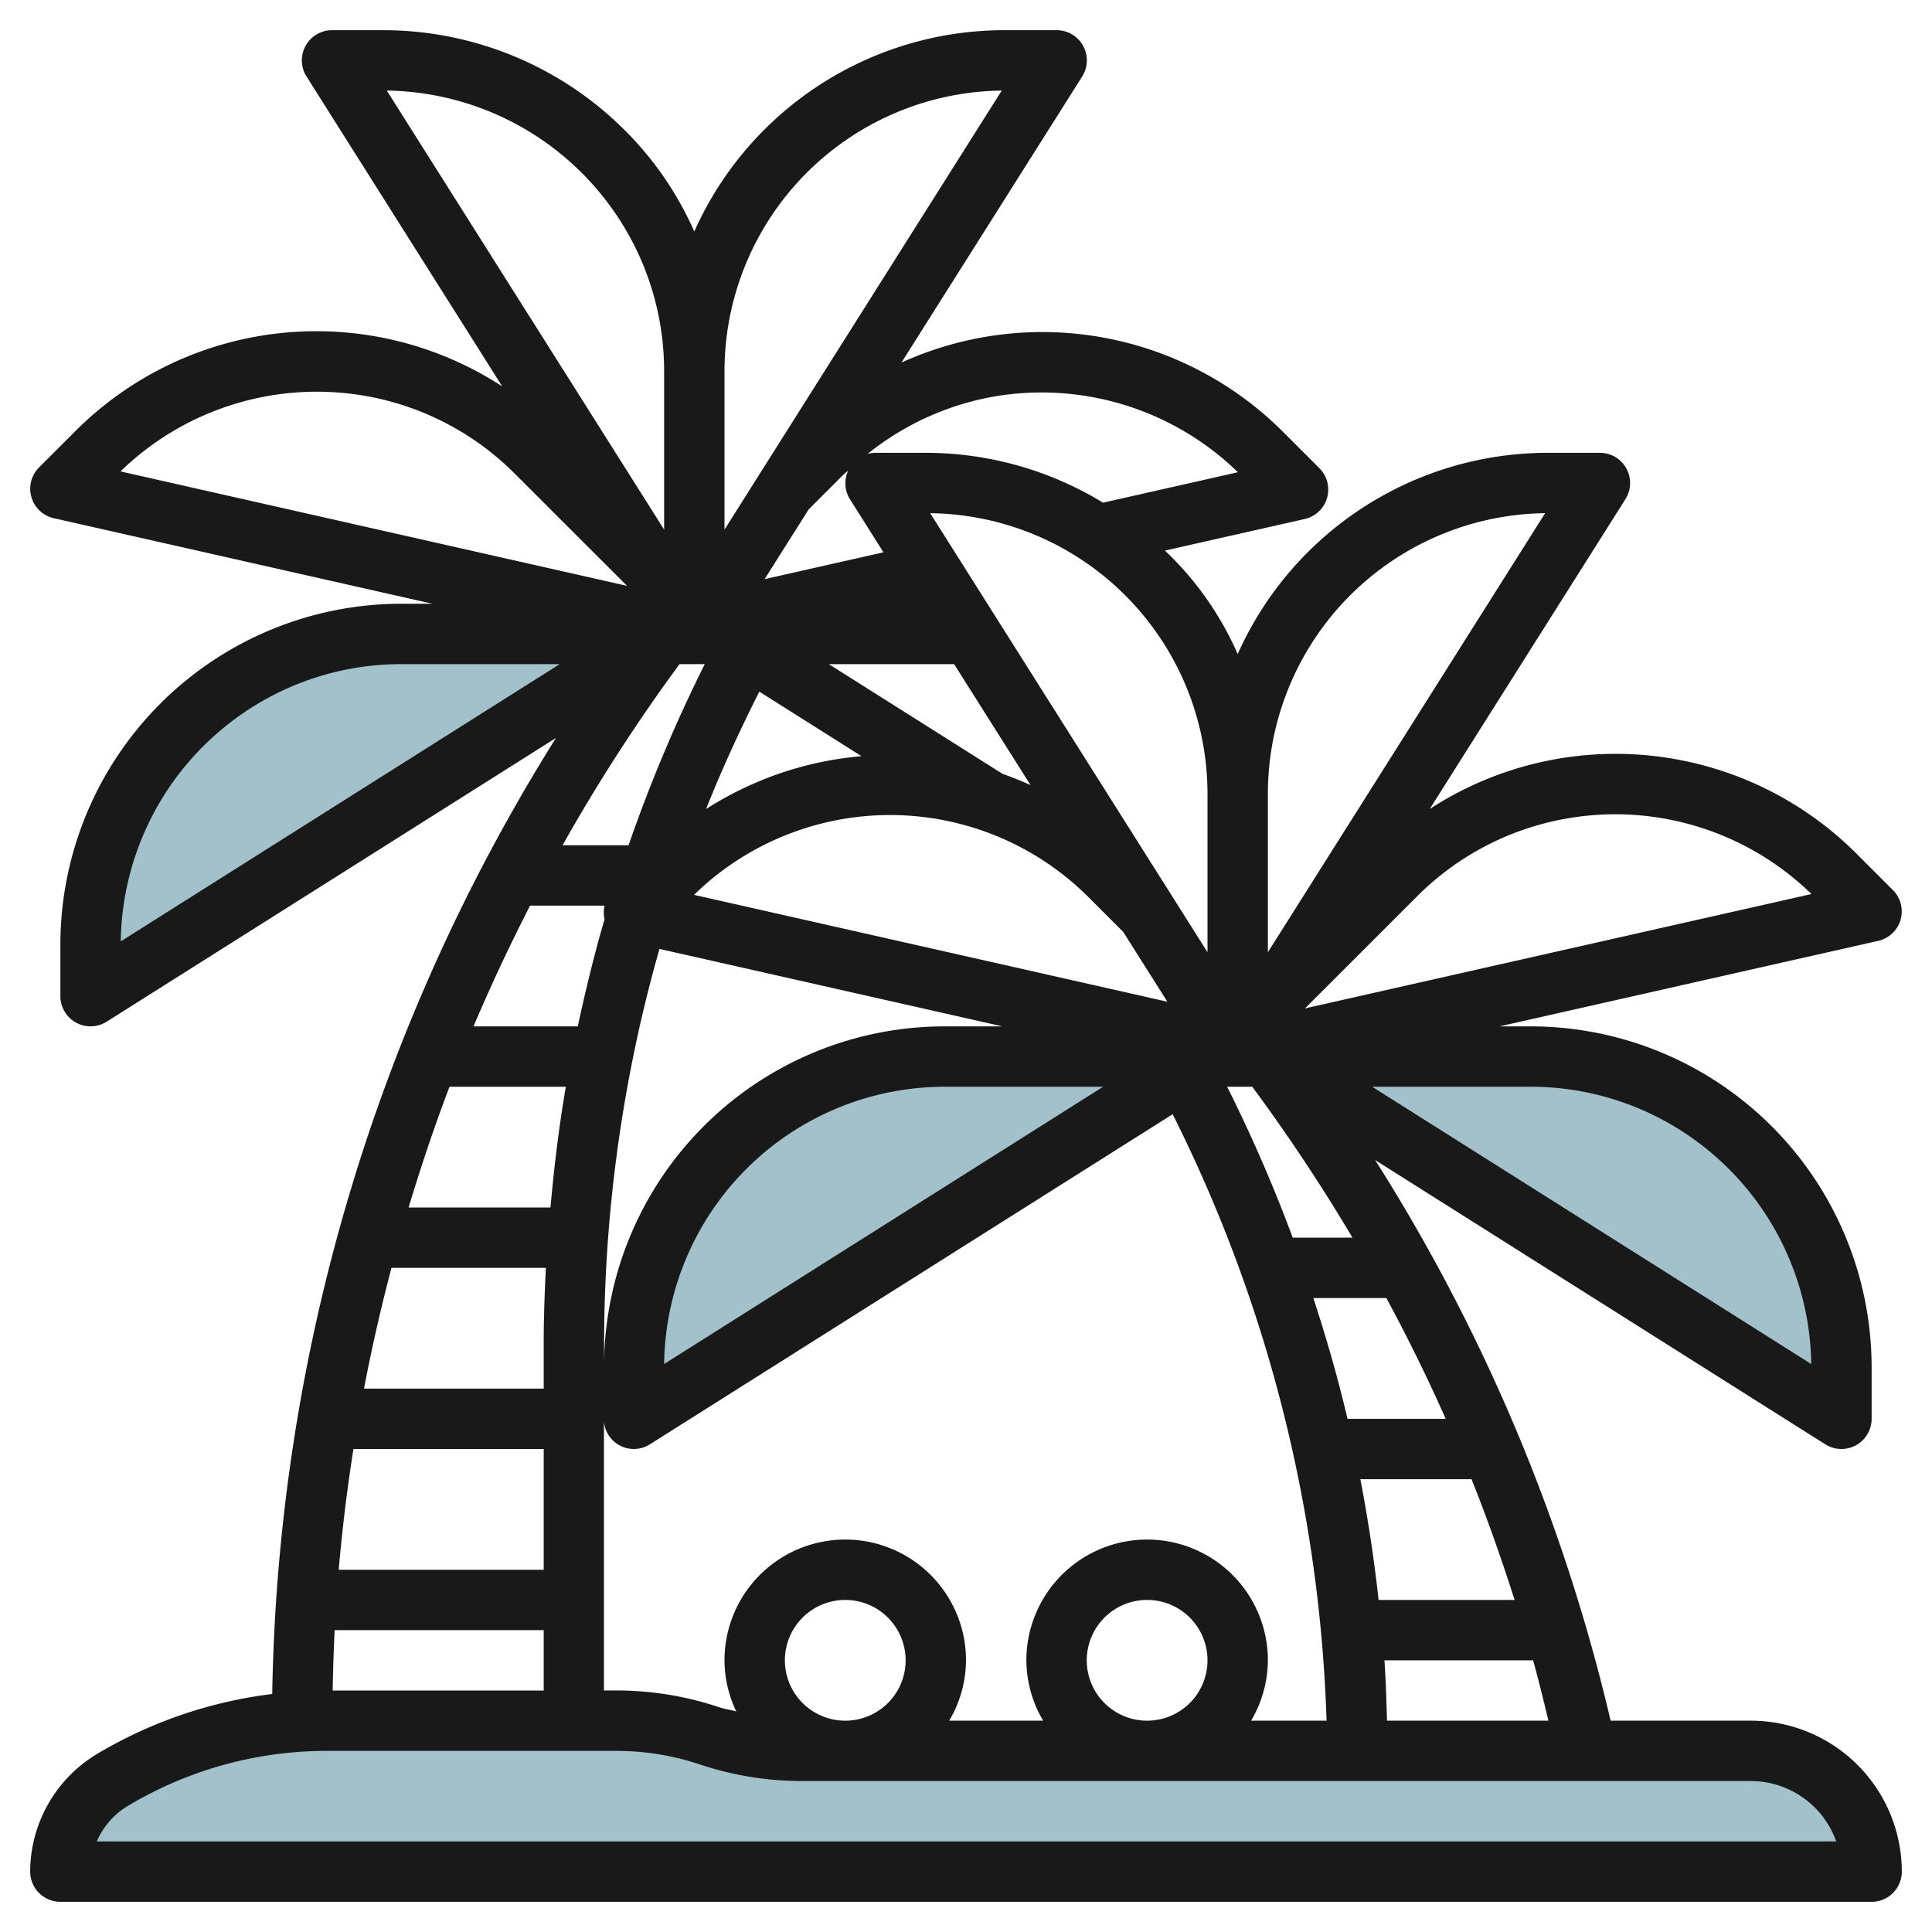 <?xml version="1.0"?>
<svg xmlns="http://www.w3.org/2000/svg" id="Layer_3" data-name="Layer 3" viewBox="0 0 64 64" width="512" height="512"><path d="M22,21,3,33V31.3a10.3,10.3,0,0,1,4.313-8.382h0A10.3,10.3,0,0,1,13.3,21Z" style="fill:#a3c1ca"/><path d="M39.254,35.471,21,47V45.3a10.3,10.3,0,0,1,4.314-8.382h0A10.3,10.3,0,0,1,31.3,35H39q.127.235.254.471Z" style="fill:#a3c1ca"/><path d="M42,35,61,47V45.3a10.3,10.3,0,0,0-4.314-8.382h0A10.3,10.3,0,0,0,50.7,35Z" style="fill:#a3c1ca"/><path d="M3.716,58.97h0A13.83,13.83,0,0,1,10.829,57h9.59a9.751,9.751,0,0,1,3.081.5h0a9.751,9.751,0,0,0,3.081.5H58a4,4,0,0,1,4,4H2A3.532,3.532,0,0,1,3.716,58.97Z" style="fill:#a3c1ca"/><path d="M3.2,58.111A4.562,4.562,0,0,0,1,62a1,1,0,0,0,1,1H62a1,1,0,0,0,1-1,5.006,5.006,0,0,0-5-5H53.354a60.481,60.481,0,0,0-7.8-18.572l14.913,9.418A1,1,0,0,0,62,47V45.3A11.3,11.3,0,0,0,50.7,34H49.676l12.542-2.833a1,1,0,0,0,.487-1.682l-1.2-1.2A11.285,11.285,0,0,0,47.361,26.8l6.484-10.266A1,1,0,0,0,53,15H51.3A11.252,11.252,0,0,0,41,21.667a10.535,10.535,0,0,0-2.41-3.428l4.63-1.046a1,1,0,0,0,.487-1.682l-1.2-1.2a11.271,11.271,0,0,0-12.645-2.3l5.984-9.473A1,1,0,0,0,35,1H33.3A11.252,11.252,0,0,0,23,7.667a11.446,11.446,0,0,0-1.1-1.935A11.327,11.327,0,0,0,12.7,1H11a1,1,0,0,0-.846,1.534L16.637,12.8A11.283,11.283,0,0,0,2.494,14.284l-1.2,1.2a1,1,0,0,0,.487,1.682L14.324,20H13.3A11.3,11.3,0,0,0,2,31.3V33a1,1,0,0,0,1.533.845l14.885-9.4a61.473,61.473,0,0,0-9.4,31.671A14.842,14.842,0,0,0,3.2,58.111ZM36,55a2,2,0,1,1,2,2A2,2,0,0,1,36,55Zm2-4a4,4,0,0,0-4,4,3.958,3.958,0,0,0,.556,2H31.443A3.958,3.958,0,0,0,32,55a4,4,0,1,0-8,0,3.954,3.954,0,0,0,.389,1.692c-.191-.049-.386-.079-.575-.141a10.713,10.713,0,0,0-3.4-.552h-.407V47.086a.993.993,0,0,0,1.522.759L38.846,36.91A48.223,48.223,0,0,1,43.944,57h-2.5A3.958,3.958,0,0,0,42,55,4,4,0,0,0,38,51ZM26,55a2,2,0,1,1,2,2A2,2,0,0,1,26,55Zm-.847-32.089,3.386,2.138A11.346,11.346,0,0,0,23.39,26.8C23.913,25.477,24.513,24.185,25.153,22.911Zm-3.308,8.523L33.206,34H31.3A11.283,11.283,0,0,0,20.011,45.107v-.578A48.055,48.055,0,0,1,21.845,31.434ZM36.543,36,22,45.185A9.3,9.3,0,0,1,31.3,36Zm8.521,13h3.682c.526,1.311.995,2.648,1.427,4H45.668Q45.446,50.987,45.064,49Zm-.426-2c-.318-1.35-.7-2.682-1.131-4h2.418q1.061,1.963,1.966,4Zm-1.815-6a49.834,49.834,0,0,0-2.172-5h.832a59.5,59.5,0,0,1,3.32,5ZM22.99,29.643a9.3,9.3,0,0,1,13.072.081l1.148,1.149,1.46,2.31Zm10.223-4.007L27.455,22h4.151l2.532,4.007C33.835,25.871,33.528,25.746,33.213,25.636ZM23.346,22a50.023,50.023,0,0,0-2.523,6H18.636a58.316,58.316,0,0,1,3.875-6Zm-3.319,8a1,1,0,0,0,0,.449c-.342,1.172-.63,2.358-.887,3.551H15.687c.573-1.357,1.2-2.69,1.873-4Zm-1.283,6c-.229,1.324-.388,2.66-.509,4h-4.7c.407-1.348.854-2.684,1.355-4Zm-.661,6c-.042.842-.073,1.685-.072,2.53V46H12.058q.386-2.016.91-4Zm-.072,6v4H11.22q.174-2.008.488-4Zm0,6v2H11.02q.017-1,.066-2Zm42.816,7H3.206a2.543,2.543,0,0,1,1.023-1.173A12.834,12.834,0,0,1,10.829,58h9.589a8.727,8.727,0,0,1,2.765.449,10.709,10.709,0,0,0,3.4.551H58A3,3,0,0,1,60.827,61ZM45.946,57c-.02-.667-.038-1.334-.085-2h4.925c.185.66.345,1.331.508,2ZM56.1,37.732A9.32,9.32,0,0,1,60,45.185L45.454,36H50.7A9.254,9.254,0,0,1,56.1,37.732ZM51.983,27.1a9.311,9.311,0,0,1,8.024,2.516L43.228,33.405,46.935,29.7A9.251,9.251,0,0,1,51.983,27.1ZM42,26.3A9.3,9.3,0,0,1,51.185,17L42,31.544Zm-2,0v5.243L30.814,17A9.3,9.3,0,0,1,40,26.3ZM32.984,13.126a9.328,9.328,0,0,1,8.024,2.517L36.54,16.652A11.292,11.292,0,0,0,30.7,15H29a1.01,1.01,0,0,0-.258.035A9.239,9.239,0,0,1,32.984,13.126Zm-5.047,2.6c.05-.05.109-.088.16-.137a1,1,0,0,0,.057.947l1.112,1.76-3.938.889,1.46-2.31ZM24,12.3A9.3,9.3,0,0,1,33.184,3L24,17.544ZM20.267,6.9A9.25,9.25,0,0,1,22,12.3v5.244L12.813,3A9.324,9.324,0,0,1,20.267,6.9ZM12.015,13.1a9.245,9.245,0,0,1,5.047,2.6l3.709,3.707L3.991,15.616A9.338,9.338,0,0,1,12.015,13.1ZM7.9,23.732A9.245,9.245,0,0,1,13.3,22h5.242L4,31.185A9.319,9.319,0,0,1,7.9,23.732Z" style="fill:#191919"/></svg>
